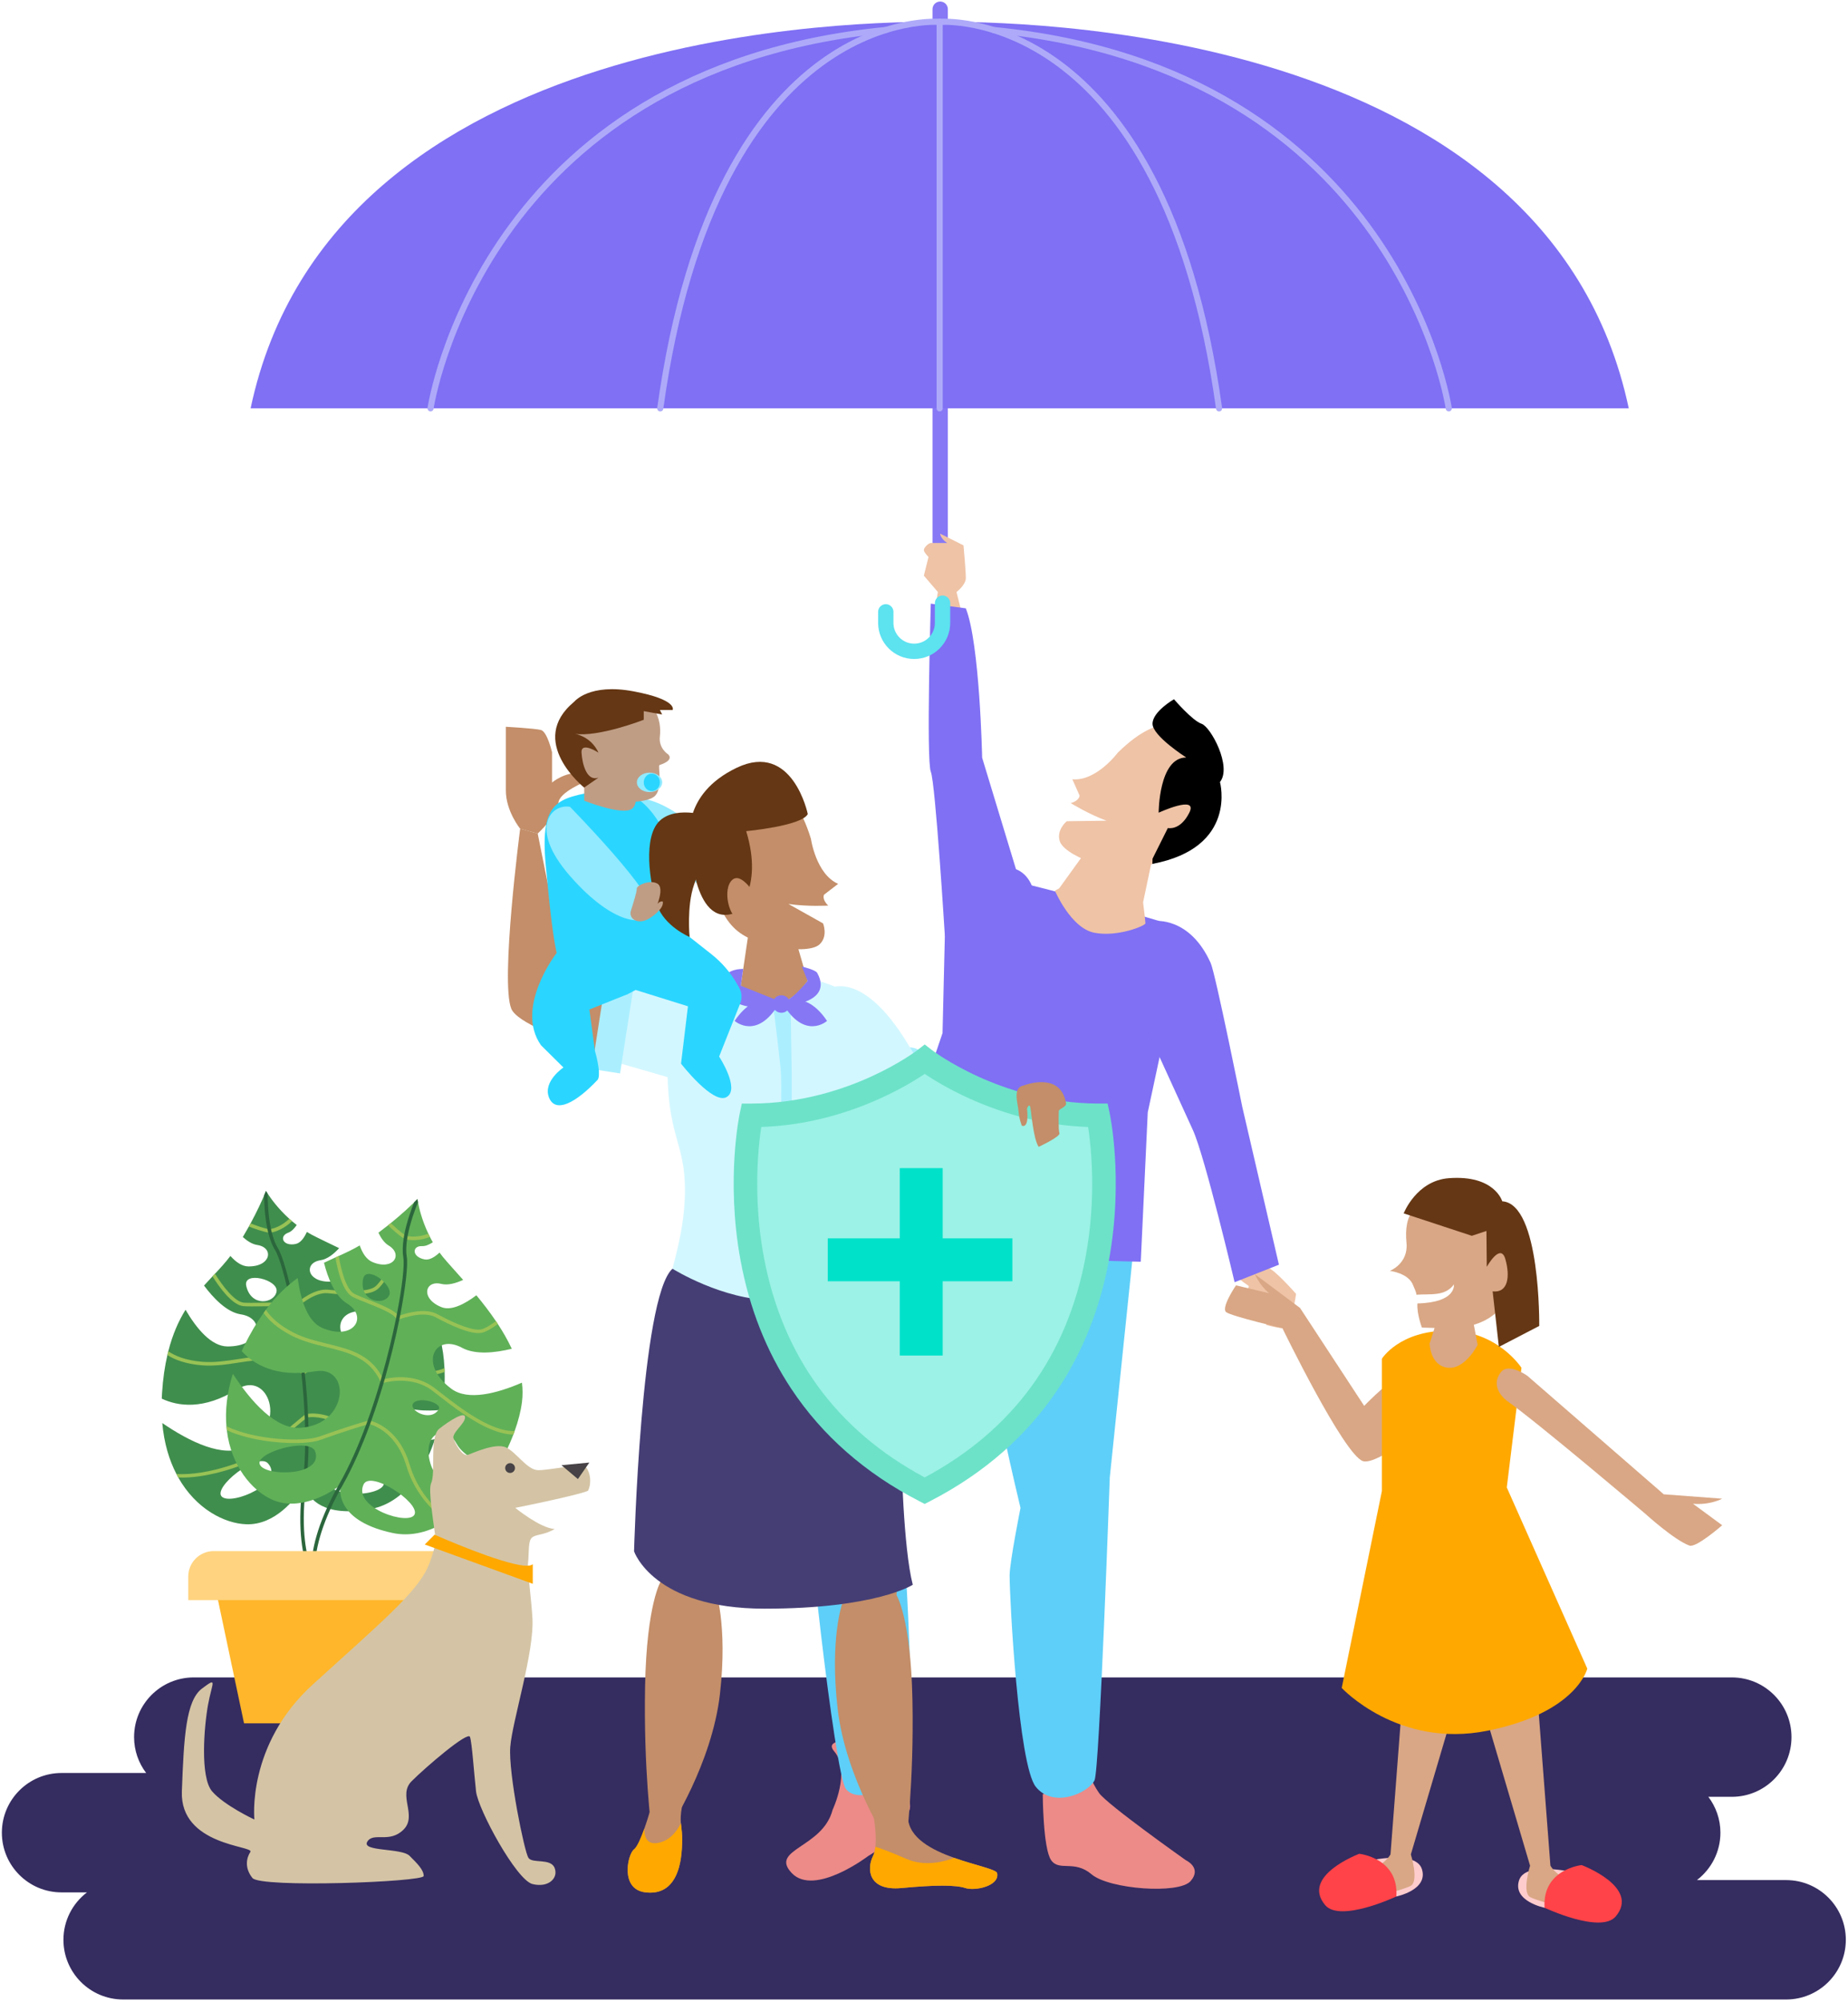 <svg xmlns="http://www.w3.org/2000/svg" width="603" height="653" viewBox="0 0 603 653" fill="none"><path d="M565.08 547.07H63.22C52.47 547.07 43.75 555.79 43.75 566.54C43.75 570.94 45.23 574.98 47.69 578.24H20.08C9.33 578.24 0.61 586.96 0.61 597.71C0.61 608.46 9.33 617.18 20.08 617.18H28.37C23.72 620.74 20.7 626.33 20.7 632.64C20.7 643.39 29.42 652.11 40.17 652.11H582.82C593.57 652.11 602.29 643.39 602.29 632.64C602.29 621.89 593.57 613.17 582.82 613.17H553.7C558.35 609.61 561.37 604.02 561.37 597.71C561.37 593.31 559.89 589.27 557.43 586.01H565.09C575.84 586.01 584.56 577.29 584.56 566.54C584.56 555.79 575.84 547.07 565.09 547.07H565.08Z" fill="#352C60"></path><path d="M153.84 513.859L143.65 562.049H79.63L69.44 513.859H153.84Z" fill="#FFB62A"></path><path d="M129.08 457.25C132.72 460.24 139.35 460.29 144.22 459.81C144.91 455.63 145.2 451.43 145.08 447.43C145.07 447.02 145.06 446.6 145.03 446.2C144.87 442.76 144.41 439.5 143.63 436.61C143.08 434.55 142.25 432.59 141.2 430.73C134.96 437.14 127.18 443.01 120.7 441.38C107.48 438.05 108.76 426.64 118.78 427.69C123.72 428.2 129.41 425.08 133.91 421.77C131.66 419.71 129.19 417.8 126.62 416.05C126.3 415.83 125.99 415.62 125.66 415.42C122.66 413.43 119.56 411.66 116.56 410.07C114.17 414.13 110.99 417.97 107.49 418C100.03 418.06 99.13 411.84 104.58 411.01C106.78 410.68 108.91 408.98 110.66 407.07C107.08 405.32 103.94 403.87 101.7 402.68C101.16 402.39 100.64 402.09 100.13 401.78C99.24 403.74 98.05 405.38 96.47 405.71C92.21 406.57 91 403.11 94.03 402.04C95.11 401.65 96.06 400.65 96.82 399.52C96.29 399.12 95.78 398.7 95.29 398.28C94.99 398.03 94.69 397.77 94.42 397.51C90.76 394.22 88.38 390.88 87.36 389.32C86.98 388.76 86.8 388.42 86.8 388.42C86.8 388.42 86.6 388.93 86.21 389.84C85.45 391.61 83.95 394.95 81.75 399.02C81.57 399.35 81.38 399.69 81.2 400.03C80.59 401.12 79.93 402.26 79.23 403.44C80.68 404.75 82.3 405.79 83.96 406.04C89.42 406.88 88.51 413.1 81.06 413.03C78.95 413.01 76.96 411.61 75.18 409.61C73.65 411.65 71.93 413.52 70.16 415.41C69.9 415.7 69.62 415.99 69.34 416.27C68.43 417.25 67.5 418.24 66.57 419.27C69.53 423.24 73.94 427.95 78.54 428.65C86.71 429.89 85.37 439.22 74.18 439.13C68.91 439.07 64.12 433.28 60.54 427.16C58.29 430.79 56.33 435.13 54.91 440.72C54.81 441.12 54.71 441.53 54.62 441.94C53.78 445.53 53.17 449.62 52.87 454.33C52.82 454.94 52.8 455.55 52.78 456.15C57.95 458.59 66.4 460 77.53 453.03C87.5 446.8 94.3 464.92 80.05 471.96C72.76 475.55 61.87 470.2 52.95 464.11C53.54 470.71 55.22 476.21 57.56 480.72C57.76 481.12 57.96 481.51 58.18 481.89C63.98 492.17 73.26 496.86 80.32 497.12C89.86 497.47 96.52 488.58 98.61 485.32C99.09 484.59 99.34 484.15 99.34 484.15C99.34 484.15 99.41 484.71 99.74 485.57C100.91 488.56 105.29 495.02 120.95 492.16C127.09 491.03 132.05 487.16 135.84 481.8C136.08 481.48 136.31 481.14 136.53 480.8C138.76 477.42 140.56 473.51 141.92 469.36C135.13 470.74 127.79 471.04 124.33 467.23C117 459.18 122.89 452.15 129.1 457.27L129.08 457.25ZM111.02 450.39C112.01 447.63 119.91 446.69 119.41 449.25C118.44 454.27 110.02 453.14 111.02 450.39ZM90.24 421.21C89.6 425.09 81.97 426.39 80.36 419.43C79.19 414.41 90.89 417.32 90.24 421.21ZM72.42 488.15C69.17 485.23 84.06 473.44 87.46 477.28C93.07 483.66 75.66 491.06 72.42 488.15ZM106.13 481.17C106.34 475.9 125.25 479.56 125.25 483.77C125.25 487.98 105.8 489.6 106.13 481.17Z" fill="#408E4D"></path><path d="M95.29 398.27C92.62 400.85 89.91 401.69 88.72 401.94C88.35 402.02 88.12 402.04 88.08 402.04C87.92 402.03 87.75 402.02 87.55 401.98C85.92 401.74 83.24 400.81 81.21 400.01C81.39 399.66 81.58 399.33 81.76 399C83.58 399.7 85.82 400.5 87.27 400.78C87.57 400.84 87.82 400.87 88.04 400.88C88.06 400.88 88.21 400.86 88.45 400.81C89.41 400.61 91.9 399.89 94.41 397.48C94.69 397.74 94.99 398 95.28 398.25L95.29 398.27Z" fill="#98C255"></path><path d="M126.61 416.04C125.55 417.8 124.24 419.68 122.99 420.61C120.07 422.81 111.73 422.28 107.02 421.77C102.59 421.3 97.38 425.95 96.34 426.93L96.14 427.13L95.76 427.51L95.36 427.15C95.36 427.15 95.27 427.07 95.21 427.05C93.59 425.9 88.75 425.98 84.85 426.04C82.87 426.07 81 426.1 79.5 425.99C75.78 425.75 71.51 419.73 69.33 416.26C69.61 415.97 69.88 415.68 70.15 415.4C72.45 419.11 76.52 424.64 79.57 424.85C81.03 424.94 82.89 424.92 84.84 424.88C88.7 424.82 92.66 424.75 94.93 425.62C95.21 425.72 95.46 425.84 95.69 425.98C95.79 425.88 95.93 425.76 96.08 425.62C97.9 424 102.72 420.15 107.16 420.63C114.77 421.45 120.43 421.09 122.31 419.69C123.43 418.85 124.66 417.09 125.66 415.41C125.98 415.62 126.29 415.82 126.62 416.04H126.61Z" fill="#98C255"></path><path d="M145.08 447.431C142.93 448.301 140.38 448.651 137.68 448.651C130.92 448.651 123.16 446.521 117.83 445.051C116.81 444.771 115.86 444.511 115.04 444.301C107.46 442.341 100.75 447.071 99.51 448.031C99.38 448.131 99.31 448.191 99.3 448.191L98.91 448.511L98.54 448.161C98.48 448.101 98.41 448.041 98.36 448.001C92.02 442.221 85.09 443.291 77.74 444.411C73.89 445.011 69.93 445.611 65.87 445.281C60.47 444.831 56.9 443.401 54.61 441.931C54.7 441.521 54.79 441.111 54.9 440.711C57.03 442.161 60.51 443.681 65.98 444.131C69.89 444.451 73.8 443.851 77.57 443.281C84.83 442.161 91.72 441.101 98.18 446.321C98.44 446.541 98.7 446.761 98.96 446.991C99.08 446.911 99.2 446.811 99.36 446.701C101.55 445.131 107.96 441.271 115.33 443.181C116.16 443.391 117.1 443.651 118.14 443.941C125.59 445.991 137.93 449.391 145.03 446.201C145.05 446.601 145.06 447.021 145.08 447.431Z" fill="#98C255"></path><path d="M136.51 480.78C136.29 481.13 136.06 481.46 135.82 481.78C129.41 480.63 121.92 476.68 116.69 470.19C109.95 461.84 102.51 462.03 100.58 462.23C100.43 462.25 100.32 462.26 100.23 462.28C100.09 462.38 99.84 462.59 99.46 462.9C97.69 464.32 93.34 467.88 87.51 473.17C84.79 475.65 77.94 478.59 70.86 480.34C67.66 481.12 62.74 482.08 58.16 481.88C57.94 481.5 57.73 481.11 57.54 480.71C67.74 481.44 82.76 475.92 86.74 472.32C93.47 466.21 98.26 462.369 99.39 461.469C99.55 461.339 99.64 461.29 99.64 461.27L99.87 461.17C99.93 461.16 100.15 461.11 100.51 461.08C102.76 460.82 110.48 460.68 117.57 469.46C122.8 475.94 130.27 479.81 136.5 480.78H136.51Z" fill="#98C255"></path><path d="M106.44 519.11L105.81 520.08C105.38 519.79 95.47 512.95 98.6 485.32C98.65 484.92 98.69 484.5 98.75 484.08C99.57 477.53 99.74 470.28 99.46 462.91C99.44 462.44 99.41 461.97 99.39 461.48C99.19 456.97 98.83 452.43 98.35 448.01C98.29 447.45 98.23 446.89 98.17 446.34C97.39 439.41 96.33 432.8 95.21 427.06C95.12 426.56 95.01 426.09 94.92 425.63C93.09 416.6 91.12 409.89 89.77 407.74C88.77 406.14 88.04 404.11 87.52 402C87.42 401.6 87.32 401.21 87.24 400.8C86.35 396.53 86.19 392.07 86.18 389.84C86.57 388.93 86.77 388.42 86.77 388.42C86.77 388.42 86.95 388.75 87.33 389.32C87.33 391.3 87.45 396.26 88.42 400.83C88.5 401.21 88.59 401.58 88.68 401.95C89.16 403.88 89.82 405.7 90.72 407.13C92.11 409.35 94.16 416.31 96.05 425.63C96.13 426.07 96.22 426.49 96.31 426.94C97.46 432.86 98.53 439.62 99.33 446.7C99.38 447.15 99.43 447.59 99.48 448.04C99.94 452.33 100.29 456.72 100.49 461.1C100.51 461.48 100.52 461.87 100.55 462.25C100.86 469.89 100.71 477.45 99.86 484.23C99.8 484.69 99.74 485.14 99.7 485.58C98.16 499.35 99.99 507.68 101.83 512.28C103.88 517.4 106.39 519.12 106.41 519.13L106.44 519.11Z" fill="#2B663C"></path><path d="M148.97 470.821C151.19 474.981 157.3 477.561 161.98 478.971C164.22 475.371 166.09 471.601 167.51 467.861C167.66 467.471 167.81 467.091 167.94 466.701C169.11 463.461 169.93 460.271 170.31 457.301C170.59 455.181 170.57 453.061 170.31 450.941C162.09 454.481 152.66 456.931 147.29 452.941C136.35 444.811 141.89 434.761 150.75 439.561C155.12 441.921 161.57 441.211 166.99 439.881C165.7 437.121 164.15 434.401 162.44 431.811C162.23 431.481 162.02 431.171 161.8 430.861C159.79 427.871 157.6 425.051 155.44 422.441C151.67 425.281 147.27 427.611 144.02 426.301C137.1 423.501 138.65 417.411 144 418.731C146.16 419.261 148.77 418.511 151.12 417.421C148.48 414.431 146.13 411.891 144.52 409.941C144.13 409.471 143.77 408.991 143.42 408.511C141.85 409.981 140.12 411.041 138.54 410.741C134.27 409.911 134.48 406.241 137.69 406.411C138.84 406.461 140.09 405.901 141.23 405.151C140.89 404.581 140.59 404.001 140.29 403.421C140.11 403.071 139.93 402.721 139.78 402.371C137.66 397.931 136.73 393.931 136.39 392.111C136.25 391.441 136.21 391.061 136.21 391.061C136.21 391.061 135.84 391.451 135.13 392.141C133.75 393.491 131.09 396.001 127.5 398.911C127.2 399.151 126.9 399.391 126.6 399.631C125.62 400.411 124.58 401.211 123.48 402.031C124.32 403.801 125.42 405.381 126.86 406.241C131.58 409.101 128.36 414.501 121.51 411.591C119.57 410.761 118.26 408.711 117.38 406.181C115.19 407.481 112.88 408.561 110.52 409.621C110.17 409.781 109.8 409.941 109.43 410.111C108.22 410.671 106.98 411.221 105.72 411.831C106.93 416.631 109.21 422.671 113.19 425.081C120.27 429.361 115.46 437.461 105.15 433.091C100.3 431.021 98.09 423.841 97.12 416.811C93.66 419.301 90.18 422.561 86.73 427.191C86.48 427.521 86.24 427.861 86 428.211C83.85 431.211 81.72 434.751 79.65 438.991C79.37 439.541 79.12 440.091 78.87 440.641C82.71 444.871 89.98 449.401 102.93 447.221C114.52 445.281 113.88 464.621 98.02 465.671C89.91 466.201 81.9 457.091 75.98 448.051C74 454.371 73.45 460.101 73.88 465.161C73.91 465.611 73.95 466.051 74.01 466.481C75.44 478.201 82.22 486.081 88.64 489.021C97.33 492.991 106.87 487.321 110.06 485.111C110.78 484.621 111.18 484.301 111.18 484.301C111.18 484.301 111.03 484.851 111.01 485.761C110.95 488.971 112.52 496.621 128.09 499.961C134.19 501.261 140.26 499.591 145.81 496.081C146.16 495.871 146.5 495.651 146.83 495.421C150.19 493.151 153.34 490.231 156.19 486.911C149.39 485.591 142.49 483.061 140.75 478.211C137.05 467.971 145.19 463.721 148.96 470.831L148.97 470.821ZM134.92 457.571C136.89 455.401 144.55 457.551 143.11 459.731C140.3 464.001 132.94 459.731 134.92 457.571ZM126.88 422.671C124.8 426.011 117.26 424.301 118.44 417.241C119.27 412.151 128.98 419.321 126.88 422.671ZM84.81 477.701C82.93 473.761 101.19 468.561 102.86 473.411C105.6 481.451 86.69 481.631 84.81 477.701ZM118.62 484.151C120.83 479.361 136.91 489.971 135.29 493.871C133.68 497.761 115.1 491.821 118.62 484.151Z" fill="#60B058"></path><path d="M140.31 403.4C136.86 404.76 134.03 404.5 132.83 404.28C132.46 404.21 132.24 404.15 132.19 404.13C132.05 404.06 131.89 403.98 131.72 403.87C130.3 403.02 128.19 401.14 126.61 399.62C126.91 399.37 127.21 399.13 127.51 398.9C128.92 400.24 130.69 401.84 131.92 402.66C132.17 402.83 132.4 402.96 132.59 403.05C132.61 403.05 132.76 403.09 133 403.14C133.96 403.32 136.54 403.61 139.78 402.35C139.93 402.7 140.11 403.05 140.29 403.4H140.31Z" fill="#98C255"></path><path d="M162.46 431.799C160.81 433.019 158.88 434.249 157.37 434.639C153.83 435.549 146.33 431.879 142.17 429.609C138.26 427.479 131.67 429.789 130.33 430.289C130.17 430.359 130.09 430.389 130.08 430.399L129.58 430.609L129.34 430.129C129.34 430.129 129.29 430.019 129.24 429.979C128.18 428.299 123.68 426.519 120.05 425.079C118.21 424.349 116.48 423.659 115.12 422.989C111.78 421.339 110.13 414.149 109.45 410.109C109.82 409.949 110.18 409.789 110.54 409.619C111.25 413.929 112.89 420.599 115.63 421.959C116.95 422.599 118.67 423.289 120.49 424.009C124.08 425.429 127.76 426.879 129.53 428.549C129.75 428.749 129.94 428.949 130.1 429.169C130.24 429.109 130.41 429.059 130.6 428.989C132.9 428.189 138.83 426.479 142.74 428.619C149.46 432.289 154.83 434.119 157.1 433.539C158.45 433.189 160.27 432.029 161.83 430.859C162.05 431.169 162.26 431.489 162.47 431.809L162.46 431.799Z" fill="#98C255"></path><path d="M167.52 467.86C165.2 467.85 162.71 467.19 160.21 466.16C153.97 463.58 147.61 458.64 143.25 455.24C142.41 454.59 141.64 453.99 140.96 453.48C134.71 448.77 126.7 450.58 125.18 450.99C125.02 451.04 124.94 451.06 124.93 451.06L124.45 451.21L124.24 450.75C124.21 450.67 124.17 450.6 124.13 450.53C120.48 442.76 113.67 441.1 106.45 439.33C102.67 438.41 98.78 437.45 95.15 435.6C90.33 433.12 87.58 430.44 86.03 428.2C86.27 427.85 86.51 427.52 86.76 427.18C88.17 429.33 90.8 432.07 95.69 434.58C99.18 436.37 103.02 437.31 106.73 438.23C113.87 439.98 120.64 441.63 124.61 448.92C124.78 449.22 124.93 449.52 125.08 449.84C125.22 449.81 125.37 449.76 125.56 449.73C128.18 449.12 135.58 448 141.66 452.58C142.35 453.09 143.12 453.69 143.96 454.36C150.06 459.1 160.16 466.96 167.95 466.73C167.82 467.11 167.67 467.5 167.52 467.89V467.86Z" fill="#98C255"></path><path d="M146.85 495.399C146.52 495.639 146.18 495.859 145.83 496.059C140.35 492.539 134.94 486.029 132.58 478.029C129.55 467.739 122.6 465.059 120.74 464.519C120.59 464.479 120.48 464.449 120.4 464.429C120.23 464.469 119.92 464.569 119.45 464.709C117.27 465.339 111.88 466.969 104.48 469.629C101.02 470.879 93.57 470.979 86.36 469.889C83.1 469.389 78.2 468.389 74.04 466.459C73.98 466.029 73.94 465.579 73.91 465.139C83.06 469.709 99.05 470.359 104.1 468.549C112.66 465.479 118.55 463.769 119.94 463.369C120.14 463.309 120.24 463.299 120.25 463.289H120.5C120.56 463.289 120.78 463.329 121.13 463.439C123.31 464.049 130.5 466.879 133.69 477.709C136.04 485.699 141.46 492.129 146.85 495.409V495.399Z" fill="#98C255"></path><path d="M104.4 519.321L103.45 519.971C103.17 519.541 96.62 509.431 110.08 485.101C110.28 484.751 110.48 484.381 110.69 484.011C113.95 478.271 116.88 471.631 119.45 464.721C119.61 464.281 119.77 463.831 119.93 463.371C121.48 459.131 122.87 454.791 124.12 450.531C124.28 449.991 124.44 449.451 124.59 448.921C126.51 442.221 128.06 435.711 129.23 429.971C129.33 429.481 129.41 429.001 129.51 428.541C131.27 419.501 132.02 412.551 131.6 410.041C131.29 408.181 131.39 406.031 131.72 403.871C131.78 403.461 131.84 403.061 131.92 402.661C132.73 398.371 134.29 394.201 135.13 392.131C135.84 391.441 136.21 391.051 136.21 391.051C136.21 391.051 136.25 391.431 136.39 392.101C135.63 393.931 133.84 398.561 133 403.161C132.93 403.541 132.87 403.921 132.82 404.291C132.53 406.261 132.44 408.191 132.72 409.861C133.16 412.451 132.39 419.651 130.57 428.991C130.48 429.431 130.4 429.851 130.31 430.301C129.11 436.211 127.52 442.861 125.55 449.711C125.43 450.141 125.31 450.571 125.18 451.001C123.96 455.141 122.6 459.331 121.12 463.451C121 463.811 120.86 464.181 120.73 464.541C118.09 471.721 115.07 478.641 111.69 484.581C111.46 484.981 111.24 485.381 111.03 485.761C104.34 497.891 102.84 506.291 102.79 511.241C102.72 516.761 104.39 519.301 104.4 519.321Z" fill="#2B663C"></path><path d="M161.85 521.859H61.43V514.169C61.43 509.579 65.15 505.869 69.73 505.869H153.54C158.13 505.869 161.84 509.589 161.84 514.169V521.859H161.85Z" fill="#FFD37F"></path><path d="M290.01 334L315.77 368.82L371.14 373.09C371.14 373.09 375.85 378.44 372.05 381.22C368.33 383.94 327.64 387.72 312.13 383.89C299.43 380.75 265.07 345.96 265.07 345.96C265.07 345.96 257.28 331.93 267.15 324.65C272.28 320.87 281.18 321.01 290.01 334Z" fill="#C38E69"></path><path d="M306.78 3V183.25" stroke="#8778F5" stroke-width="5" stroke-miterlimit="10" stroke-linecap="round"></path><path d="M531.46 133.18H81.77C108.5 7.09 284.08 7.09 306.61 7.09C329.14 7.09 504.73 7.09 531.46 133.18Z" fill="#7F70F4"></path><path d="M306.61 7.14C306.61 7.14 233.81 0.99 215.44 133.19" stroke="#AEAAF9" stroke-width="2" stroke-miterlimit="10" stroke-linecap="round"></path><path d="M140.49 133.179C140.49 133.179 156.85 22.689 289.02 9.789" stroke="#AEAAF9" stroke-width="2" stroke-miterlimit="10" stroke-linecap="round"></path><path d="M306.61 7.14C306.61 7.14 379.41 0.99 397.78 133.19" stroke="#AEAAF9" stroke-width="2" stroke-miterlimit="10" stroke-linecap="round"></path><path d="M472.73 133.179C472.73 133.179 456.37 22.689 324.2 9.789" stroke="#AEAAF9" stroke-width="2" stroke-miterlimit="10" stroke-linecap="round"></path><path d="M306.61 133.18V7.09" stroke="#AEAAF9" stroke-width="2" stroke-miterlimit="10" stroke-linecap="round"></path><path d="M315.15 205.261L312.11 193.081C312.11 193.081 315.15 190.801 315.15 188.511C315.15 186.221 314.39 177.861 314.39 177.861L306.78 174.051C306.78 174.051 306.78 175.571 309.06 177.091C309.06 177.091 304.49 177.091 303.73 177.091C302.97 177.091 301.45 178.611 301.45 179.371C301.45 180.131 302.97 181.651 302.97 181.651L301.45 187.741L306.02 193.071L304.5 202.961L315.15 205.241V205.261Z" fill="#EFC3A6"></path><path d="M408.1 409.35C408.1 409.35 411.94 413.74 413.63 413.54C415.32 413.34 422.91 421.99 422.91 421.99C422.91 421.99 421.42 432.12 420.15 432.96C418.88 433.8 413.19 432.11 413.19 432.11L412.99 422.19L410.46 421.13C410.46 421.13 409.82 424.3 407.92 425.56C407.92 425.56 406.23 423.03 407.5 419.44C407.5 419.44 404.13 417.11 403.7 416.48C403.27 415.85 402.86 409.72 402.86 409.72L408.1 409.35Z" fill="#EFC3A6"></path><path d="M291.16 568.979C291.16 568.979 297.99 586.519 296.82 590.149C295.66 593.769 289.96 601.529 283.31 605.309C283.31 605.309 265.74 618.689 258.34 610.869C250.94 603.049 268.46 602.769 271.69 590.219C271.69 590.219 277.67 577.589 272.21 571.199C266.75 564.809 291.15 568.979 291.15 568.979H291.16Z" fill="#EC8B88"></path><path d="M355.01 577.25C355.01 577.25 355.97 581.01 358.64 584.79C361.31 588.57 386.9 606.66 386.9 606.66C386.9 606.66 392.31 609.12 388.5 613.49C384.69 617.86 361.91 616.15 356.2 611.3C350.49 606.45 345.66 610.46 342.99 606.68C340.32 602.9 340.25 585.19 340.25 585.19L355.01 577.24V577.25Z" fill="#EC8B88"></path><path d="M333.33 434.43L320.11 458.05L309.83 469.82L293.67 485.18C293.67 485.18 300.54 569.63 294.79 577.16C289.04 584.7 279.66 587.86 276.03 583.48C272.4 579.1 262.19 487.28 263.83 485.92C265.47 484.56 255.59 476.07 269.06 458.49L304.65 377.51L333.33 395.85V434.42V434.43Z" fill="#5ECFF8"></path><path d="M369.94 406.519L362.12 481.839C362.12 481.839 358.77 577.359 357.15 580.609C355.02 584.869 343.65 589.849 337.97 582.739C332.29 575.629 329.44 521.629 329.44 513.819C329.44 509.499 332.99 491.789 332.99 491.789C332.99 491.789 321.62 444.889 321.62 432.099C321.62 419.309 323.04 395.859 323.04 395.859L369.94 406.519Z" fill="#5ECFF8"></path><path d="M381.36 330.829L374.51 362.789L372.23 411.499C372.23 411.499 333.42 410.739 319.72 408.459C306.02 406.179 294.61 374.969 294.61 374.969L307.55 336.919L308.31 304.959C308.31 304.959 318.96 286.699 325.81 286.699C332.66 286.699 378.32 300.399 378.32 300.399L381.36 330.839V330.829Z" fill="#7F70F4"></path><path d="M376.79 300.39C376.79 300.39 388.21 298.87 395.05 314.09C396.61 317.56 405.36 361.03 405.36 361.03L417.31 412.47L402.85 418.18C402.85 418.18 393.2 377.28 389.25 368.58C386.66 362.87 369.93 326.27 369.93 326.27L376.78 300.4L376.79 300.39Z" fill="#7F70F4"></path><path d="M333.41 289.731L320.47 247.111C320.47 247.111 319.71 209.821 315.14 198.401L303.72 196.881C303.72 196.881 302.2 247.871 303.72 251.671C305.24 255.481 308.29 304.941 308.29 304.941C308.29 304.941 313.62 322.441 323.51 311.031C330.56 302.901 333.4 289.721 333.4 289.721L333.41 289.731Z" fill="#7F70F4"></path><path d="M337.22 290.491C337.22 290.491 335.7 282.881 328.09 282.881L325.81 286.691L337.23 290.501L337.22 290.491Z" fill="#7F70F4"></path><path d="M352.27 259.48C352.27 259.48 352.25 261.14 349.37 261.92C349.37 261.92 355.08 265.48 361.03 267.66L348.08 267.83C348.08 267.83 344.59 270.66 345.81 274.38C346.79 277.36 353.19 280.44 357.26 281.56C367.72 284.44 375.94 287.04 389.5 269.27C403.06 251.5 386.57 238.64 386.57 238.64C386.57 238.64 380.25 230.29 364.74 245.46C364.74 245.46 357.79 254.84 349.91 254.16L352.27 259.48Z" fill="#EFC3A6"></path><path d="M376.03 279.839L372.99 294.299C372.99 294.299 373.75 300.389 373.75 301.149C373.75 301.909 364.62 305.719 357.01 304.189C349.4 302.669 344.22 290.489 344.22 290.489L345.6 289.729L355.49 276.029L376.04 279.069V279.829L376.03 279.839Z" fill="#EFC3A6"></path><path d="M270.29 322.511C270.29 322.511 282.82 314.531 299.68 346.581C299.68 346.581 298.87 355.771 294.71 363.561C290.55 371.351 278.08 365.121 278.08 365.121L257.81 331.341L270.28 322.511H270.29Z" fill="#D3F7FF"></path><path d="M282.12 365C282.12 365 288.48 364.6 291.08 362.01C293.68 359.42 298.6 344.56 298.6 344.56L296.91 341.58C296.91 341.58 299.92 341.74 300.44 343.3C300.96 344.86 301.47 348.64 301.73 349.35C301.99 350.06 294.72 365.13 294.2 365.65C293.68 366.17 284.85 369.29 283.81 368.77C282.77 368.25 282.13 365.01 282.13 365.01L282.12 365Z" fill="#ABEFFF"></path><path d="M262.46 437.099C262.46 437.099 251.55 489.069 233.36 518.169C233.36 518.169 237.52 529.599 234.92 552.469C232.32 575.329 218.29 596.639 218.29 596.639H212.57C212.57 596.639 209.97 576.889 210.49 549.869C211.01 522.849 215.69 515.569 215.69 515.569C215.69 515.569 213 448.249 216.73 426.709C221.41 399.689 267.66 411.639 262.46 437.099Z" fill="#C38E69"></path><path d="M249.99 439.179C249.99 439.179 256.68 493.739 274.86 522.839C274.86 522.839 270.7 534.269 273.3 557.139C275.9 579.999 289.93 601.309 289.93 601.309H295.65C295.65 601.309 298.25 581.559 297.73 554.539C297.21 527.519 292.53 520.239 292.53 520.239C292.53 520.239 297.28 444.889 290.52 424.099C283.76 403.309 244.79 416.819 249.99 439.169V439.179Z" fill="#C38E69"></path><path d="M216.99 426.7C216.99 446.45 227.98 450.6 254.03 450.6C280.08 450.6 291.07 446.44 291.07 426.7C291.07 418.39 284.56 404.87 284.56 388.25C284.56 371.62 290.67 371.1 290.26 345.12C289.86 319.14 254.03 317.58 254.03 317.58C254.03 317.58 218.21 319.14 217.8 345.12C217.39 371.1 223.5 371.62 223.5 388.25C223.5 404.88 216.99 418.39 216.99 426.7Z" fill="#D3F7FF"></path><path d="M233.88 326.929L185.03 319.649L175.45 271.839L169.73 270.279C169.73 270.279 163.2 320.169 166.84 328.999C170.48 337.829 224 351.349 224 351.349C224 351.349 242.19 349.789 233.87 326.929H233.88Z" fill="#C38E69"></path><path d="M169.74 270.289C169.74 270.289 165.06 264.569 165.06 257.819V237.029C165.06 237.029 174.41 237.549 176.49 238.069C178.57 238.589 180.13 245.349 180.13 245.349V255.219C180.13 255.219 184.29 251.579 190 252.099L191.56 254.699C191.56 254.699 182.21 258.339 182.21 261.979C182.21 265.619 175.45 271.849 175.45 271.849L169.73 270.289H169.74Z" fill="#C38E69"></path><path d="M199.1 319.91L195.46 344.85C195.46 344.85 220.92 352.13 224.04 353.16C227.16 354.19 235.3 347.52 235.91 339.95C236.52 332.38 233.92 326.66 233.92 326.66L199.1 319.9V319.91Z" fill="#D3F7FF"></path><path d="M207.127 319.282L197.888 317.842L193.086 348.65L202.325 350.09L207.127 319.282Z" fill="#ABEFFF"></path><path d="M297.83 516.861C297.83 516.861 285.88 524.651 249.5 524.651C213.12 524.651 206.89 505.941 206.89 505.941C206.89 505.941 209.11 422.961 219.43 413.781C219.43 413.781 235.81 424.031 252.27 424.031C252.43 424.031 252.59 424.031 252.75 424.031C254.59 424.011 256.46 423.841 258.34 423.571C273.18 421.411 288.3 412.461 288.3 412.461C288.3 412.461 295.62 429.911 294.13 474.941C294.13 474.941 294.72 504.901 297.84 516.861H297.83Z" fill="#453E75"></path><path d="M258.34 350.569V423.569C256.46 423.849 254.59 424.009 252.75 424.029C253.33 410.889 255.61 357.589 254.7 348.489C253.66 338.099 250.99 317.889 250.99 317.889L257.82 316.789L258.34 350.569Z" fill="#ABEFFF"></path><path d="M244.31 303.811L241.71 321.481C241.71 321.481 250.54 326.681 254.7 326.681C258.86 326.681 263.53 319.921 263.53 319.921L258.85 303.811H244.3H244.31Z" fill="#C38E69"></path><path d="M242.51 316.02L241.71 321.47C241.71 321.47 252.1 325.63 254.7 326.67C257.3 327.71 263.53 319.91 263.53 319.91L261.63 315.23C261.63 315.23 266.13 316.27 266.65 317.31C267.17 318.35 272.37 326.66 255.22 328.22C255.22 328.22 237.83 331.31 236.06 321.72C234.96 315.74 242.51 316.01 242.51 316.01V316.02Z" fill="#8677F5"></path><path d="M254.96 330.31C256.54 330.31 257.82 329.029 257.82 327.45C257.82 325.87 256.54 324.59 254.96 324.59C253.38 324.59 252.1 325.87 252.1 327.45C252.1 329.029 253.38 330.31 254.96 330.31Z" fill="#8677F5"></path><path d="M255.31 327.15C255.31 327.15 262.67 322.24 269.86 332.96C269.86 332.96 262.56 339.51 255.31 327.15Z" fill="#8677F5"></path><path d="M254.27 327.15C254.27 327.15 246.91 322.24 239.72 332.96C239.72 332.96 247.02 339.51 254.27 327.15Z" fill="#8677F5"></path><path d="M314.98 615.76C311.86 614.72 305.11 614.72 294.19 615.76C283.28 616.8 282.76 609.52 284.84 605.37C285.25 604.54 285.51 603.48 285.64 602.31C286.17 597.61 284.84 591.18 284.84 591.18L296.27 592.74C296.54 599.39 304.02 603.31 311.33 605.91C318.3 608.39 325.12 609.66 325.37 610.92C326.21 615.12 318.09 616.8 314.98 615.76Z" fill="#C38E69"></path><path d="M222.48 603.13C221.96 611.44 218.84 618.2 210.53 617.16C202.22 616.12 204.81 604.69 206.89 603.13C207.95 602.33 209.25 599.2 210.27 596.32C211.25 593.56 211.97 591.03 211.97 591.03C211.97 591.03 223.52 582.87 222.48 589.42C222.07 591.98 222.06 593.37 222.17 594.6C222.34 596.52 222.79 598.07 222.48 603.13Z" fill="#C38E69"></path><path d="M314.98 615.761C311.86 614.721 305.11 614.721 294.19 615.761C283.28 616.801 282.76 609.521 284.84 605.371C285.25 604.541 285.51 603.481 285.64 602.311C286.93 602.691 289.95 603.711 295.75 606.251C301.94 608.961 308.43 607.061 311.33 605.911C318.3 608.391 325.12 609.661 325.37 610.921C326.21 615.121 318.09 616.801 314.98 615.761Z" fill="#FFA800"></path><path d="M222.48 603.13C221.96 611.44 218.84 618.2 210.53 617.16C202.22 616.12 204.81 604.69 206.89 603.13C207.95 602.33 209.25 599.2 210.27 596.32C210.2 598.4 210.67 601.78 214.69 601.05C219 600.27 221.31 596.43 222.18 594.6C222.35 596.52 222.8 598.07 222.49 603.13H222.48Z" fill="#FFA800"></path><path d="M387.07 247.051C387.07 247.051 376.07 240.051 376.07 236.051C376.07 232.051 383.07 228.051 383.07 228.051C383.07 228.051 389.07 235.051 392.07 236.051C395.07 237.051 402.07 250.051 398.07 255.051C398.07 255.051 404 276.461 376.03 281.751L376.07 280.051L381.07 270.051C381.07 270.051 385.07 271.051 388.07 265.051C391.07 259.051 378.07 265.051 378.07 265.051C378.07 265.051 378.07 247.051 387.07 247.051Z" fill="black"></path><path d="M307.55 196.721V203.161C307.55 208.281 303.4 212.421 298.29 212.421C293.17 212.421 289.03 208.271 289.03 203.161V199.551" stroke="#5DE2F0" stroke-width="5" stroke-miterlimit="10" stroke-linecap="round"></path><path d="M474.99 444.17C467.96 434.53 445.13 458.51 445.13 458.51L424.21 426.58L409.49 415.58C409.49 415.58 410.96 419.18 414.15 421.79L403.3 419.2C403.3 419.2 398.23 426.62 400.14 427.97C402.05 429.32 418.45 433.18 418.45 433.18C418.45 433.18 438.57 474.6 444.76 476.54C450.95 478.48 481.53 453.14 474.99 444.18V444.17Z" fill="#D9A785"></path><path d="M455.63 618.509C455.63 618.509 466.14 616.409 463.96 609.579C461.78 602.749 444.15 607.399 444.15 607.399L455.63 618.509Z" fill="#FFCCCD"></path><path d="M457.73 552.51L453.72 604.8H460.36L474.2 558.01L457.73 552.51Z" fill="#D9A785"></path><path d="M460.36 604.799C460.36 604.799 463.06 613.389 460.36 615.019C457.66 616.639 431.32 623.849 432.44 618.899C433.57 613.949 449.77 611.429 453.71 604.809C457.65 598.189 460.35 604.809 460.35 604.809L460.36 604.799Z" fill="#D9A785"></path><path d="M443.51 604.59C443.51 604.59 456.44 605.9 455.63 618.51C455.63 618.51 437.29 627.13 432.41 621.34C424.34 611.76 443.51 604.6 443.51 604.6V604.59Z" fill="#FF4348"></path><path d="M503.99 622.191C503.99 622.191 493.48 620.091 495.66 613.261C497.84 606.431 515.47 611.081 515.47 611.081L503.99 622.191Z" fill="#FFCCCD"></path><path d="M501.89 556.189L505.9 608.479H499.26L485.42 561.689L501.89 556.189Z" fill="#D9A785"></path><path d="M496.46 446.111C496.46 446.111 488.67 433.971 472.61 433.971C456.55 433.971 450.91 443.141 450.91 443.141V486.281L437.8 550.501C437.8 550.501 456.15 570.311 485.35 564.461C514.56 558.611 517.93 544.201 517.93 544.201L491.66 485.111L496.45 446.101L496.46 446.111Z" fill="#FFA800"></path><path d="M480.71 430.96L482.15 438.62C482.15 438.62 478.02 446.78 472.32 446.06C466.62 445.34 466.49 438.19 466.49 438.19L468.98 430.27L480.71 430.95V430.96Z" fill="#D9A785"></path><path d="M462.17 422.259C466.65 421.919 471.46 422.909 474.4 418.929C474.4 418.929 475.36 424.799 462.52 425.099C462.21 428.289 463.96 432.969 463.96 432.969L471.17 433.189C497.71 433.709 495.29 410.609 492.97 400.089C490.65 389.559 472.29 389.539 472.29 389.539C461.56 391.289 458.02 395.719 458.94 405.399C459.58 412.139 453.51 414.479 453.51 414.479C453.51 414.479 459.62 415.179 461.1 419.169C461.35 419.889 462.11 421.229 462.17 422.259Z" fill="#D9A785"></path><path d="M458.01 395.72L480.25 403.04L485.02 401.46L485.13 413.17C485.13 413.17 489.63 405.07 491.21 410.69C492.79 416.32 492.11 421.74 487.05 421.17L489.08 439.28L502.25 432.44C502.25 432.44 502.74 392.57 490.18 391.79C490.18 391.79 487.73 383.12 472.76 384.25C462.15 385.05 458.02 395.73 458.02 395.73L458.01 395.72Z" fill="#653714"></path><path d="M498.47 448.78L542.88 487.35L561.95 488.78C561.95 488.78 558.04 490.92 552.43 490.44L561.95 497.44C561.95 497.44 553.46 504.88 551.27 504.08C546.26 502.26 536.87 493.71 536.87 493.71C536.87 493.71 501.03 463.34 491.68 456.85C491.68 456.85 485.74 452.55 489.8 447.46C492.33 444.3 498.48 448.78 498.48 448.78H498.47Z" fill="#D9A785"></path><path d="M499.26 608.479C499.26 608.479 496.56 617.069 499.26 618.699C501.96 620.319 528.3 627.529 527.18 622.579C526.06 617.629 509.85 615.109 505.91 608.489C501.97 601.869 499.27 608.489 499.27 608.489L499.26 608.479Z" fill="#D9A785"></path><path d="M516.11 608.27C516.11 608.27 503.18 609.58 503.99 622.19C503.99 622.19 522.33 630.81 527.21 625.02C535.28 615.44 516.11 608.28 516.11 608.28V608.27Z" fill="#FF4348"></path><path d="M81.71 603.95C80.4 605.92 79.74 609.21 82.37 612.49C85 615.78 138.25 613.8 138.25 611.83C138.25 609.86 136.28 607.89 133.65 605.26C131.02 602.63 117.87 603.95 119.84 600.66C121.81 597.37 127.07 601.32 131.67 596.71C136.27 592.11 129.7 585.54 134.3 580.93C138.9 576.33 152.71 564.49 153.36 566.47C154.02 568.45 154.67 578.3 155.33 584.22C155.99 590.14 168.48 613.14 173.74 614.46C179 615.77 182.28 612.48 180.97 609.2C179.66 605.91 173.74 607.89 172.42 605.91C171.11 603.94 165.85 578.3 166.5 569.75C167.16 561.2 174.39 538.85 173.73 527.67C173.47 523.27 172.9 518.77 172.55 514.84C172.39 513.01 172.27 511.31 172.26 509.8C164.51 509.18 144.44 500.36 143.04 499.75C142.72 501.12 142.38 502.46 142.04 503.75C141.27 506.67 140.44 509.29 139.54 511.24C135.6 519.79 123.76 529.65 102.07 549.37C80.38 569.1 83.01 593.42 83.01 593.42C83.01 593.42 73.15 588.82 69.2 584.22C65.26 579.62 66.57 563.18 67.89 555.95C69.2 548.72 71.18 546.74 65.92 550.69C60.66 554.63 60 566.46 59.34 584.22C58.68 601.97 83.01 601.97 81.69 603.94L81.71 603.95Z" fill="#D4C4A5"></path><path d="M142.64 505.79C144.16 505.89 164.79 511.97 172.29 509.9C172.68 505.99 172.26 502.51 173.64 501.42C175.04 500.3 177.45 500.75 180.99 498.66C176.26 498.41 168.13 491.77 168.13 491.77C181.91 489.01 191.27 486.71 191.89 486.16C191.89 486.16 191.92 486.12 191.92 486.1C193.1 483.57 192.59 480.26 191.3 478.63C190.01 477 179.05 479.59 175.51 479.47C171.97 479.36 168.49 473.63 165.12 472.06C161.75 470.49 154.56 473.8 152.71 474.47C150.86 475.14 148.66 471.04 147.99 469.18C147.32 467.33 151.81 464.3 151.75 462.22C151.69 460.14 146.58 463.4 143.32 465.98C140.06 468.56 142.25 480.36 140.68 483.73C139.62 486 141.51 496.37 142.63 505.78L142.64 505.79Z" fill="#D4C4A5"></path><path d="M166.44 480.389C167.324 480.389 168.04 479.673 168.04 478.789C168.04 477.906 167.324 477.189 166.44 477.189C165.556 477.189 164.84 477.906 164.84 478.789C164.84 479.673 165.556 480.389 166.44 480.389Z" fill="#464245"></path><path d="M183.21 477.86L188.57 482.38L192.3 477L183.21 477.86Z" fill="#464245"></path><path d="M138.6 503.719L140.88 504.549L171.39 515.65L173.84 516.539V510.13C173.39 510.58 172.42 510.719 171.1 510.609C163.35 509.989 143.28 501.17 141.88 500.56C141.83 500.54 141.8 500.52 141.8 500.52L138.6 503.719Z" fill="#FFA800"></path><path d="M200.02 268.729C200.02 268.729 232.01 293.989 236.91 291.509C241.81 289.029 239.72 278.379 222.43 266.309C205.14 254.239 198.29 263.069 200.02 268.729Z" fill="#91EAFF"></path><path d="M241.2 322.16L240.64 321.16C238.47 317.29 235.56 313.89 232.07 311.15C228.71 308.5 225.02 305.59 225.02 305.59C225.02 305.59 221.95 287.56 219.71 279.09C217.47 270.63 209.64 255.03 195.78 257.8C181.92 260.57 175.64 260.39 178.31 284.57C178.52 286.49 178.66 288.3 178.83 289.98C180.02 302.02 180.98 307.93 181.65 310.83C190.15 312.77 197.42 319.33 204.65 324.33C206.37 323.42 207.4 322.86 207.4 322.86L224.48 328.19L222.22 346.89C222.22 346.89 232.68 360.4 237.12 357.78C241.56 355.15 234.65 344.58 234.65 344.58L241.55 327.2C242.2 325.56 242.08 323.72 241.21 322.18L241.2 322.16Z" fill="#2AD6FF"></path><path d="M213.48 259.79C210.51 262.13 201.15 261.59 201.15 261.59C185.95 259.51 181.37 243.32 183.77 235.15C185.59 228.97 189.15 225.48 199.91 225.48C214.38 225.48 215.9 235.51 215.32 240.09C214.81 244.09 218.01 246.02 218.01 246.02C218.01 246.02 220.31 247.85 215.18 249.52C214.61 249.71 216.46 257.44 213.48 259.78V259.79Z" fill="#BF9D85"></path><path d="M190.63 261.149C190.63 261.149 203.14 266.109 206.22 263.779C209.3 261.449 206.22 251.699 206.22 251.699H190.63V261.149Z" fill="#BF9D85"></path><path d="M211.95 258.33C214.231 258.33 216.08 256.911 216.08 255.16C216.08 253.41 214.231 251.99 211.95 251.99C209.669 251.99 207.82 253.41 207.82 255.16C207.82 256.911 209.669 258.33 211.95 258.33Z" fill="#91EAFF"></path><path d="M212.69 258.011C214.143 258.011 215.32 256.735 215.32 255.161C215.32 253.587 214.143 252.311 212.69 252.311C211.237 252.311 210.06 253.587 210.06 255.161C210.06 256.735 211.237 258.011 212.69 258.011Z" fill="#2AD6FF"></path><path d="M187.43 228.821C187.43 228.821 192.23 222.731 206.77 225.481C221.31 228.231 219.48 231.551 219.48 231.551H215.32L216.06 233.031L210.05 231.921V234.751C210.05 234.751 195.19 240.541 187.42 239.311C187.42 239.311 192.72 239.941 195.3 245.481C195.3 245.481 189.51 241.671 189.75 245.481C190 249.291 191.48 254.961 195.3 253.611L190.62 256.851C190.62 256.851 171.66 241.731 187.42 228.821H187.43Z" fill="#653714"></path><path d="M268.87 291.82C268.87 291.82 268.09 293.29 270.25 295.34C270.25 295.34 263.54 295.74 257.26 294.82L268.56 301.15C268.56 301.15 270.28 305.3 267.43 307.99C265.15 310.14 258.06 309.8 253.95 308.84C243.38 306.38 234.92 304.75 231.47 282.66C228.02 260.57 248.66 257.13 248.66 257.13C248.66 257.13 258.2 252.8 264.6 273.54C264.6 273.54 266.24 285.1 273.48 288.26L268.87 291.81V291.82Z" fill="#C38E69"></path><path d="M243.49 271.071C243.49 271.071 261.61 269.371 263.58 265.501C263.58 265.501 258.67 241.661 240.4 250.391C222.13 259.121 225.21 274.221 225.21 274.221C225.21 274.221 225.97 302.811 239.71 297.781C239.71 297.781 249.34 290.281 243.48 271.071H243.49Z" fill="#653714"></path><path d="M232.4 266.511C232.4 266.511 221.11 262.421 215.38 267.581C209.66 272.731 212 288.081 214.37 295.101C216.74 302.111 225.01 305.591 225.01 305.591C225.01 305.591 224.03 295.571 226.44 288.621C228.85 281.671 229.98 277.151 233.98 275.001C237.98 272.851 238.82 267.921 232.39 266.521L232.4 266.511Z" fill="#653714"></path><path d="M247.82 294.141C247.82 294.141 242.5 284.061 239.03 286.881C235.56 289.701 237.77 299.981 241.95 300.231C246.13 300.481 247.81 294.131 247.81 294.131L247.82 294.141Z" fill="#C38E69"></path><path d="M185.98 263.13C185.98 263.13 214.54 292.219 212.6 297.359C210.66 302.499 199.85 301.559 185.98 285.679C172.12 269.789 180.16 262.03 185.98 263.14V263.13Z" fill="#91EAFF"></path><path d="M212.69 298.99C212.69 298.99 216.78 296.31 216.26 294C216.26 294 214.58 293.67 214.08 296.01C214.08 296.01 216.96 289.57 214.5 288.18C212.04 286.79 207.75 288.73 207.77 289.84C207.79 290.95 206.69 294.36 205.85 297.07C205.01 299.78 208.53 302.13 212.69 298.99Z" fill="#BF9D85"></path><path d="M195.44 349.66C195.38 348.39 195.11 346.74 194.68 344.84C194.53 344.16 194.34 343.45 194.13 342.71L192.32 329.23L204.62 324.31L202.86 311.17C202.86 311.17 187.12 301.14 181.62 310.81C181.62 310.81 167.84 328.56 176.53 340.9L183.85 348.15C183.85 348.15 177.26 352.54 179.05 357.71C179.07 357.79 179.1 357.87 179.14 357.95C181.23 363.22 187.86 359.72 194.96 352.22C195.35 351.8 195.48 350.91 195.42 349.67L195.44 349.66Z" fill="#2AD6FF"></path><path d="M358.3 363.76C325.3 363.76 301.73 345.51 301.73 345.51C301.73 345.51 278.16 363.76 245.16 363.76C245.16 363.76 227.06 447.71 301.73 486.18C376.4 447.7 358.3 363.76 358.3 363.76Z" fill="#9CF2E6"></path><path d="M301.73 490.501L299.97 489.591C282.35 480.511 268.29 468.181 258.19 452.941C250.11 440.761 244.56 426.731 241.67 411.241C239.11 397.531 239.17 385.181 239.67 377.231C240.21 368.571 241.36 363.171 241.41 362.941L242.06 359.911H245.16C261.52 359.911 275.43 355.141 284.23 351.131C293.73 346.801 299.33 342.511 299.38 342.461L301.73 340.641L304.08 342.461C304.13 342.501 309.88 346.901 319.45 351.221C328.2 355.181 342.04 359.901 358.31 359.901H361.41L362.06 362.931C362.11 363.161 363.26 368.561 363.8 377.221C364.3 385.171 364.35 397.521 361.8 411.231C358.91 426.721 353.35 440.751 345.28 452.931C335.18 468.171 321.12 480.501 303.5 489.581L301.74 490.491L301.73 490.501ZM248.4 367.551C248.05 369.881 247.59 373.481 247.32 377.991C246.86 385.511 246.83 397.191 249.27 410.111C255.35 442.331 273 466.461 301.73 481.851C330.55 466.421 348.21 442.201 354.24 409.851C357.82 390.631 356.05 374.091 355.06 367.561C348.27 367.321 341.4 366.351 334.61 364.651C328.32 363.081 322.08 360.891 316.05 358.151C309.35 355.101 304.43 352.051 301.73 350.241C299.03 352.061 294.11 355.101 287.41 358.151C281.38 360.901 275.14 363.081 268.85 364.651C262.05 366.351 255.19 367.321 248.4 367.561V367.551Z" fill="#6DE2C9"></path><path d="M347.85 359.901C348.01 360.931 345.55 361.731 345.49 362.241C345.43 362.751 345.29 368.491 345.69 369.591C346.09 370.691 338.9 374.041 338.9 374.041C337.13 371.221 336.54 362.781 336.2 361.171C335.86 359.561 335.11 361.571 335.11 361.571C335.88 368.461 333.42 367.131 333.42 367.131C333.42 367.131 332.55 365.051 332.34 362.411C332.13 359.771 330.3 354.631 334.03 354.011C334.03 354.011 346.14 349.181 347.86 359.901H347.85Z" fill="#C38E69"></path><path d="M300.6 380.971V442.091" stroke="#00E1CA" stroke-width="14" stroke-miterlimit="10"></path><path d="M330.34 410.869H270.1" stroke="#00E1CA" stroke-width="14" stroke-miterlimit="10"></path></svg>